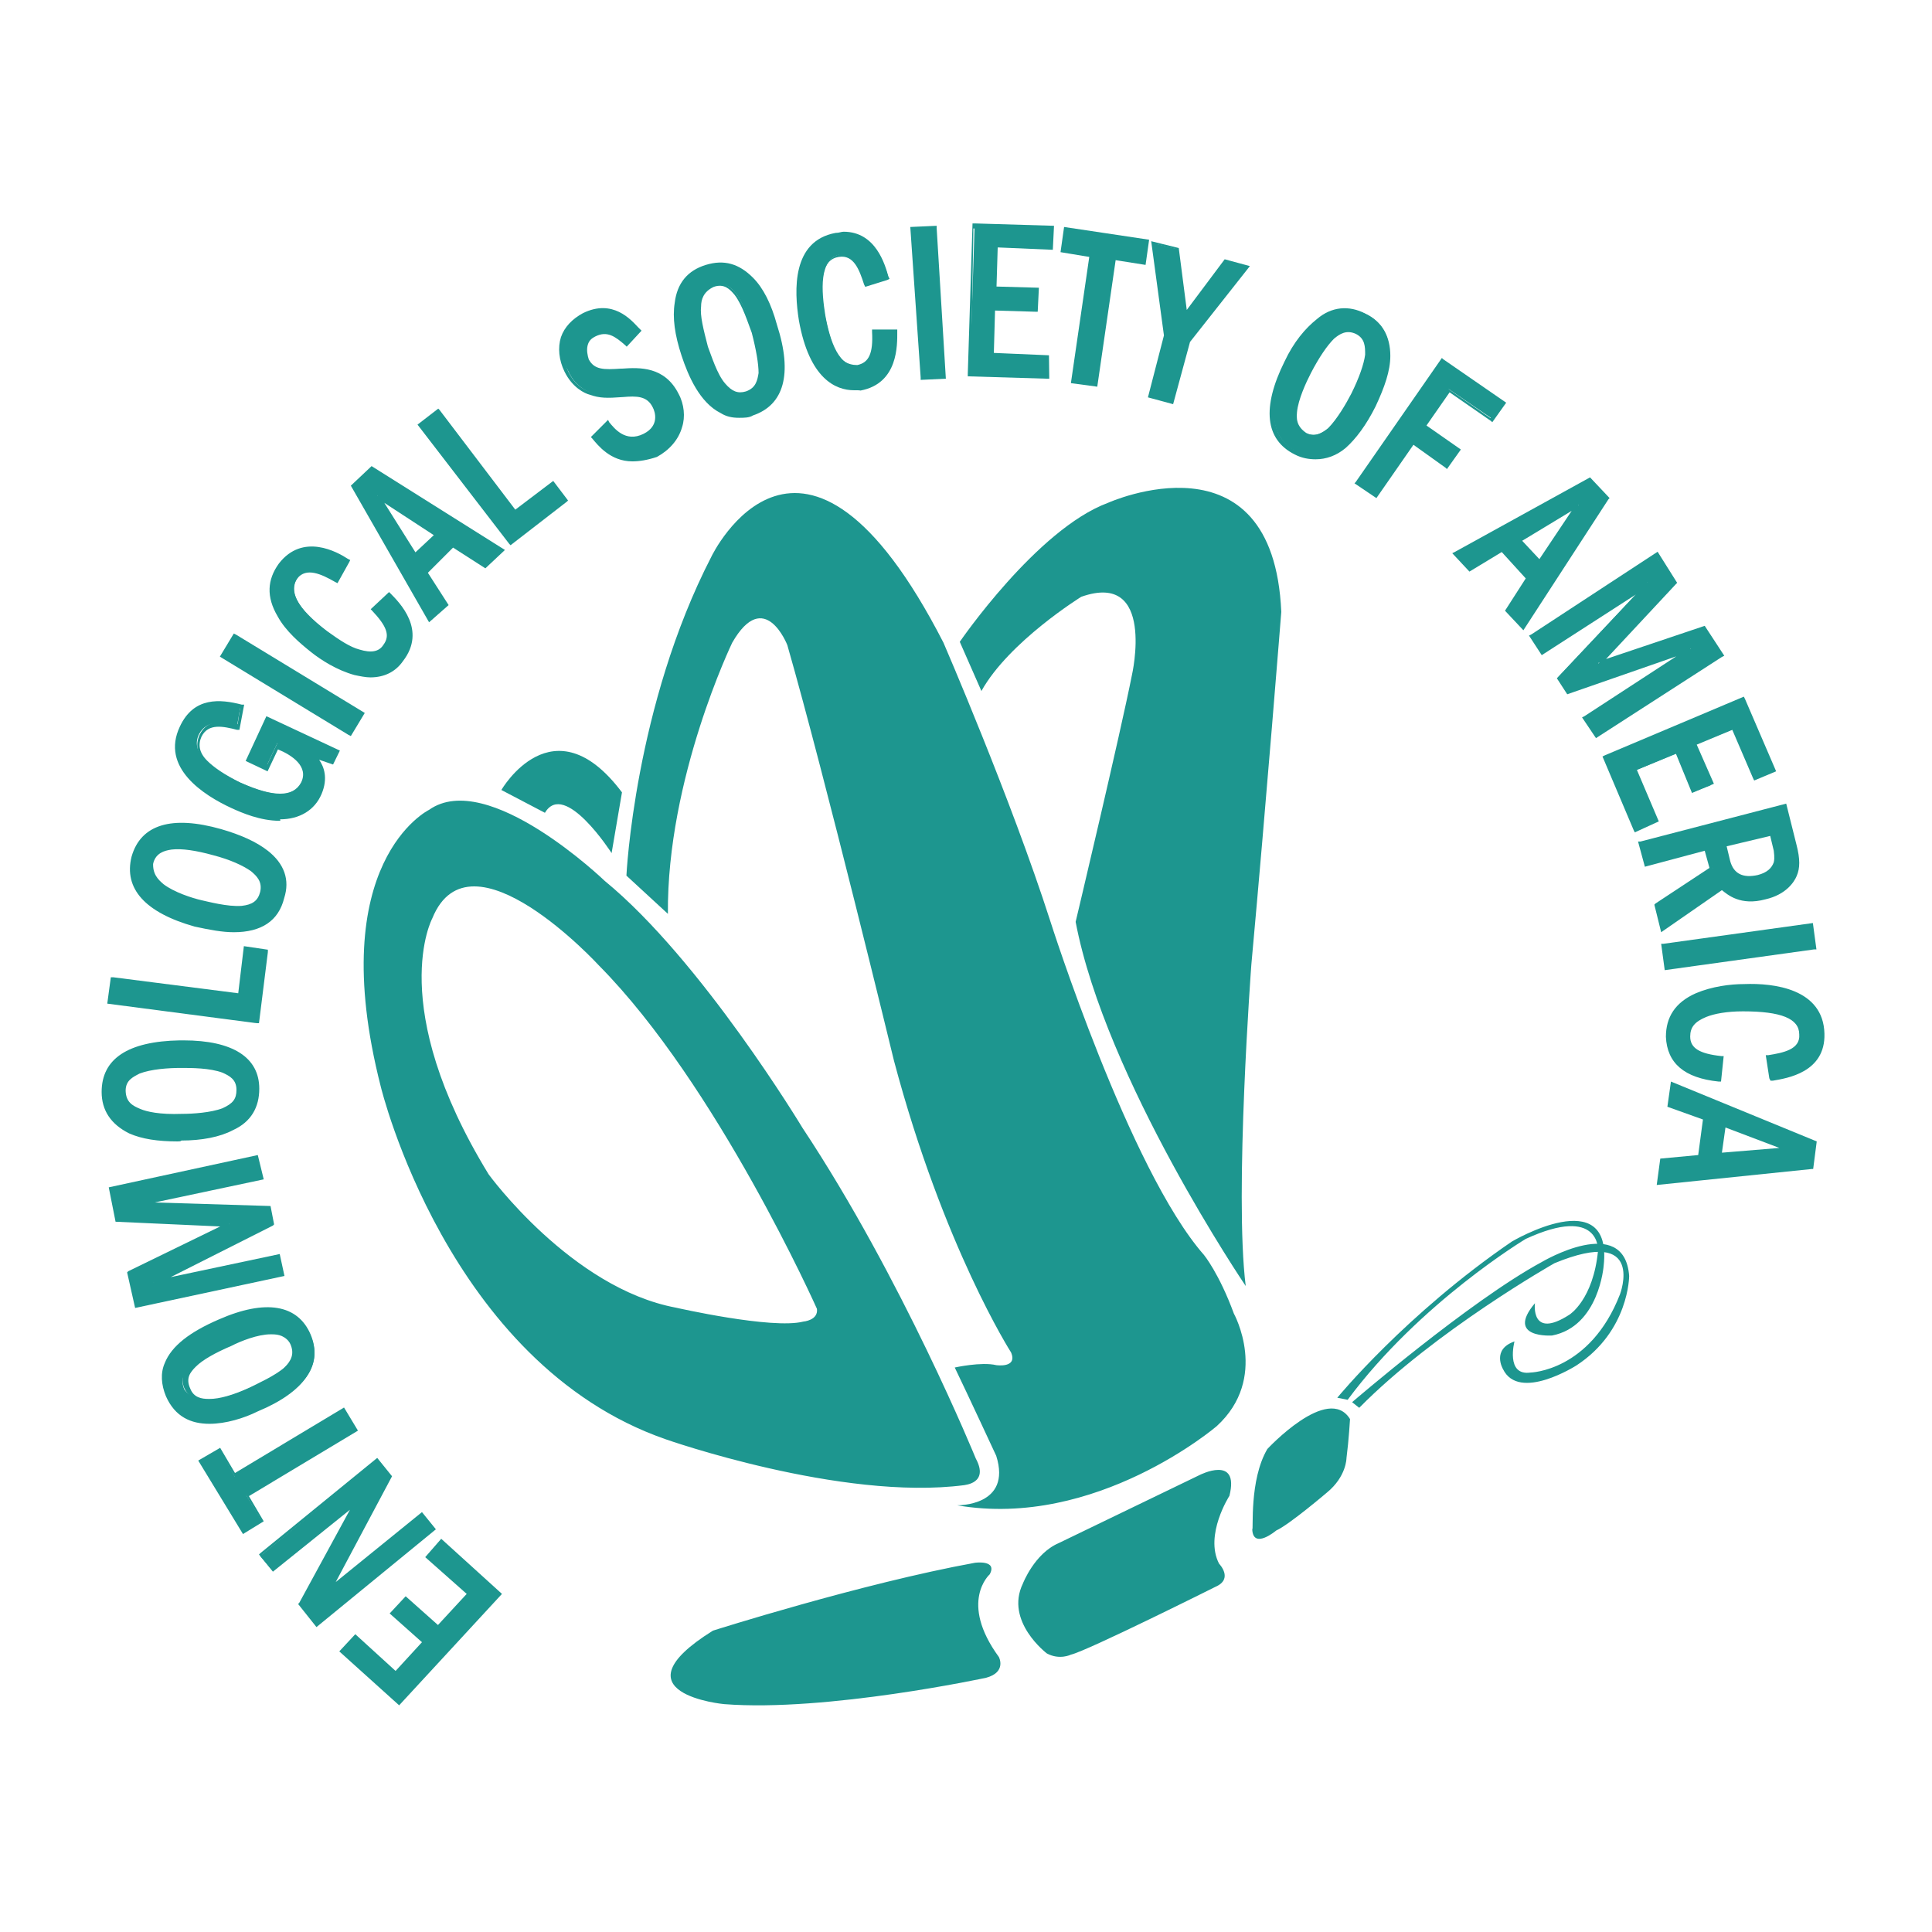 <?xml version="1.0" encoding="utf-8"?>
<!-- Generator: Adobe Illustrator 19.2.1, SVG Export Plug-In . SVG Version: 6.00 Build 0)  -->
<svg version="1.1" id="layer" xmlns="http://www.w3.org/2000/svg" xmlns:xlink="http://www.w3.org/1999/xlink" x="0px" y="0px"
	 viewBox="0 0 652 652" style="enable-background:new 0 0 652 652;" xml:space="preserve">
<style type="text/css">
	.st0{fill:#1D968F;}
</style>
<g>
	<polyline class="st0" points="115.3,557.3 120,552.2 133.5,564.6 143.2,553.8 132.4,544.1 137,539.4 147.5,549.1 158.3,537.5 
		144.4,524.7 149,519.7 168.4,537.5 134.7,574.7 115.3,557.3 	"/>
</g>
<g>
	<path class="st0" d="M134.7,575.5l-20.2-18.2l5.4-5.8l13.6,12.4l8.9-9.7l-10.9-9.7l5.4-5.8l10.9,9.7l9.7-10.5l-14-12.4l5.4-6.2
		l20.5,18.6L134.7,575.5z M116.5,557.3l18.2,16.3l32.6-36L149,520.8l-3.5,3.9l14,12.4l-11.6,12.8l-10.9-9.7l-3.5,3.9l10.9,9.7
		l-10.5,11.6L120.4,553L116.5,557.3z"/>
</g>
<g>
	<polyline class="st0" points="101.4,541.4 120,506.9 91.7,529.7 87.8,525.1 126.9,493.3 131.2,498.7 110.7,537.1 141.7,511.5 
		145.9,516.6 106.8,548.3 101.4,541.4 	"/>
</g>
<g>
	<path class="st0" d="M106.8,549.1l-6.2-7.8l0.4-0.4l17.1-31.4l-26,20.9l-4.7-5.8l0.4-0.4l39.5-32.2l5,6.2l-19,35.7l29.1-23.6
		l4.7,5.8L106.8,549.1z M102.1,541.4l4.7,5.8l38-30.6l-3.1-3.9l-30.6,24.8l-1.2-0.8l20.5-38l-3.9-4.7l-38,30.6l3.1,3.9l27.5-22.5
		l1.2,0.8L102.1,541.4z"/>
</g>
<g>
	<polyline class="st0" points="68,493.3 74.2,489.4 79.3,498.4 116.5,475.9 120,482.5 83.1,504.6 88.2,513.1 82.4,517 68,493.3 	"/>
</g>
<g>
	<path class="st0" d="M82,517.7l-15.1-24.8l7.4-4.3l5,8.5l36.8-22.1l4.7,7.8l-36.8,22.1l5,8.5L82,517.7z M69.2,493.3l13.6,22.5
		l5-3.1l-5-8.5l36.8-22.1l-3.1-5l-36.8,22.1l-5-8.5L69.2,493.3z"/>
</g>
<g>
	<path class="st0" d="M70.4,472.4c4.7,0,10.9-2.7,13.6-3.9c2.7-1.2,8.9-3.9,12-7c2.3-2.3,3.5-4.7,1.9-8.1s-4.7-3.9-7.4-3.9
		c-4.7,0-11.2,2.7-13.6,3.9c-3.1,1.6-8.9,3.9-12.4,7.4c-1.9,1.9-3.9,4.3-2.3,8.1C64.5,472,67.6,472.4,70.4,472.4 M74.6,446
		c9.3-3.9,24.8-8.1,30.2,4.7c5.4,12.4-6.6,20.5-17.4,25.2c-10.5,4.7-25.2,7.8-30.2-4.7C51.4,458.4,63.8,450.7,74.6,446z"/>
</g>
<g>
	<path class="st0" d="M70.7,480.5c-6.2,0-11.6-2.3-14.7-9.3c-1.6-3.9-1.9-7.8-0.4-11.2c2.3-5.8,8.5-10.5,18.2-14.7
		c15.9-7,26.7-5,31,5c4.3,10.1-1.9,19.4-17.8,26C82.4,478.6,76.2,480.5,70.7,480.5z M90.9,442.5c-5,0-10.9,1.9-15.9,3.9l0,0
		c-9.3,3.9-15.5,8.9-17.4,14c-1.2,3.1-1.2,6.6,0.4,10.1c5,12,18.6,8.9,29.5,4.7c10.5-4.7,22.1-12.4,17.1-24.4
		C101.4,444.9,96.3,442.5,90.9,442.5z"/>
</g>
<g>
	<path class="st0" d="M70,473.2c-2.7,0-5.8-0.8-7.8-4.7c-1.6-3.9,0.4-6.6,2.3-8.9c2.3-2.3,6.6-5,12.4-7.4c3.1-1.6,9.3-3.5,14-3.9
		h0.4c2.7,0,5.8,0.4,7.4,4.3c1.6,4.3,0,7-2.3,8.9c-3.5,3.5-9.7,6.2-12.4,7.4C78.5,471.6,73.8,473.2,70,473.2L70,473.2
		C70.4,473.2,70.4,473.2,70,473.2z M91.7,450.3h-0.4c-4.3,0-10.1,2.3-13.2,3.9c-5.4,2.3-9.7,4.7-12,7c-1.9,1.9-3.5,3.9-1.9,7.4
		c1.2,3.1,3.9,3.5,6.2,3.5h0.4c3.1,0,7.8-1.2,13.6-3.9c2.3-1.2,8.5-3.9,12-7c2.7-2.7,3.1-4.7,1.9-7.4
		C96.3,450.7,94,450.3,91.7,450.3z"/>
</g>
<g>
	<polyline class="st0" points="43.6,429.8 77.3,413.1 40.1,411.9 37.8,401.5 87,391 88.2,397.6 46.3,406.5 90.5,408 91.7,413.5 
		51.8,432.9 94,423.9 95.2,429.8 45.9,440.2 43.6,429.8 	"/>
</g>
<g>
	<path class="st0" d="M45.6,441.4l-2.7-12l0.4-0.4l31-15.1L39,412.3l-2.3-11.6L87,389.8L89,398l-36.8,7.8l39.1,1.2l1.2,6.2l-0.4,0.4
		l-34.5,17.4l36.8-7.8l1.6,7.4L45.6,441.4z M44.4,430.1l1.9,9.7L94,429.8l-1.2-4.7l-40.7,8.5l-0.4-1.6l39.1-19l-0.8-4.3l-43.8-1.6
		v-1.6l41.1-8.5l-1.2-5.4l-47.7,10.1l1.9,9.3l36.8,1.6l0.4,1.2L44.4,430.1z"/>
</g>
<g>
	<path class="st0" d="M47.1,374.7c4.3,1.6,10.9,1.6,14,1.6s9.7-0.4,14-1.9c3.1-1.2,5-3.1,5-6.6c0-3.9-2.7-5.4-5-6.2
		c-4.7-1.6-11.2-1.6-14-1.6c-3.5,0-9.7,0.4-14,1.9c-2.3,1.2-5,2.7-5,6.6C42.1,372,44.4,373.9,47.1,374.7 M60.7,351.8
		c10.5,0,26,1.6,26.4,15.5c0.4,13.6-14,16.7-25.6,16.7c-11.6,0.4-26-2.3-26.4-15.9C34.7,354.9,49,351.8,60.7,351.8z"/>
</g>
<g>
	<path class="st0" d="M59.9,385.2c-6.6,0-12-0.8-16.3-2.7c-6.2-3.1-9.3-7.8-9.3-14c0-11.2,8.9-17.1,26.4-17.4l0,0c0.4,0,0.8,0,1.2,0
		c16.7,0,25.6,5.8,25.6,16.3c0,6.2-2.7,11.2-8.9,14c-4.3,2.3-10.5,3.5-17.4,3.5C61.1,385.2,60.3,385.2,59.9,385.2z M60.7,352.6
		c-11.6,0.4-25.2,3.1-25.2,15.9c0,5.8,3.1,10.1,8.5,12.4c4.3,1.9,10.1,2.7,17.1,2.7s12.8-1.2,17.1-3.5c5.4-2.7,8.1-7,8.1-12.8
		c-0.4-12.4-13.2-15.1-24.4-15.1C61.4,352.6,61.1,352.6,60.7,352.6L60.7,352.6z"/>
</g>
<g>
	<path class="st0" d="M59.9,377c-5.8,0-10.1-0.4-12.8-1.6l0,0c-2.7-1.2-5.4-2.7-5.8-7c0-4.3,2.7-6.2,5.4-7.4
		c3.9-1.6,10.1-1.9,14.3-2.3c3.5,0,10.1,0,14.3,1.6c2.3,0.8,5.4,2.7,5.8,7c0,4.7-2.7,6.2-5.4,7.4c-4.3,1.6-10.9,1.9-14.3,2.3
		C60.7,377,60.3,377,59.9,377z M47.5,374.3c1.9,0.8,6.2,1.9,14,1.6c3.5,0,9.7-0.4,13.6-1.9c3.5-1.6,4.7-3.1,4.7-6.2
		c0-3.5-2.3-4.7-4.7-5.8c-4.3-1.6-10.5-1.6-14-1.6c-4.3,0-10.1,0.4-14,1.9c-2.3,1.2-4.7,2.3-4.7,5.8C42.5,372,44.8,373.2,47.5,374.3
		L47.5,374.3z"/>
</g>
<g>
	<polyline class="st0" points="37.8,330.9 80.8,336.3 82.8,320.5 89.7,321.2 86.6,344.5 37,338.3 37.8,330.9 	"/>
</g>
<g>
	<path class="st0" d="M87.4,345.3h-0.8l-50.4-6.6l1.2-8.9h0.8l42.2,5.4l1.9-15.9l8.1,1.2v0.8L87.4,345.3z M37.8,337.5l48.4,6.2
		l2.7-22.1l-5.4-0.8l-1.9,15.9h-0.8l-42.2-5L37.8,337.5z"/>
</g>
<g>
	<path class="st0" d="M54.9,298.7c3.9,2.7,10.1,4.7,13.2,5.4c2.7,0.8,9.3,2.3,14,1.9c3.5-0.4,5.8-1.6,6.6-5c1.2-3.5-1.2-5.8-3.1-7.8
		c-3.9-2.7-10.5-4.7-13.2-5.4c-3.5-0.8-9.7-2.3-14-1.9c-2.7,0.4-5.4,1.2-6.6,5C50.6,294.9,52.5,297.2,54.9,298.7 M74.6,280.5
		c10.1,2.7,24.4,8.9,20.5,22.5c-3.5,13.2-18.2,12-29.5,8.9c-11.2-3.1-24.4-9.7-20.5-22.5C48.7,276.3,63.4,277.4,74.6,280.5z"/>
</g>
<g>
	<path class="st0" d="M78.9,314.6c-3.9,0-8.1-0.8-13.2-1.9c-16.7-4.7-24-12.8-21.3-23.6c3.1-10.9,13.6-14,30.2-9.3l0,0
		c6.6,1.9,12,4.3,15.9,7.4c5.4,4.3,7.4,9.7,5.4,15.9C94,310.8,88.2,314.6,78.9,314.6z M61.4,279.4c-7,0-13.6,2.3-15.5,10.1
		c-3.5,12.4,8.9,18.6,20.2,21.7c11.2,3.1,25.2,4.3,28.7-8.1c1.6-5.8,0-10.5-5-14.7c-3.5-2.7-8.5-5.4-15.1-7l0,0
		C70.4,280.1,65.7,279.4,61.4,279.4z"/>
</g>
<g>
	<path class="st0" d="M80.4,307.3c-4.7,0-10.9-1.6-12.4-1.9c-3.5-0.8-9.7-2.7-13.2-5.8l0,0c-2.3-1.6-4.7-4.3-3.5-8.5
		c1.2-4.3,4.7-5,7.4-5.4c3.5-0.4,8.1,0.4,14.3,1.9c4.3,1.2,9.7,3.1,13.2,5.8c1.9,1.6,4.7,4.3,3.5,8.5c-1.2,4.3-4.3,5-7.4,5.4
		C81.6,307.3,80.8,307.3,80.4,307.3z M55.2,298.4c3.5,2.7,9.7,4.7,12.8,5.4c1.9,0.4,8.9,2.3,13.6,1.9c3.5-0.4,5.4-1.6,6.2-4.7
		c0.8-3.5-1.2-5.4-3.1-7c-2.7-1.9-7-3.9-12.8-5.4c-5.8-1.6-10.5-2.3-14-1.9c-2.7,0.4-5,1.2-6.2,4.3
		C51.4,294.9,53.3,296.8,55.2,298.4L55.2,298.4z"/>
</g>
<g>
	<path class="st0" d="M90.5,242.5l23.6,10.9l-1.6,3.5l-6.2-1.9c1.6,1.9,4.7,6.2,1.6,12.8c-5.4,11.6-20.2,8.5-29.8,3.9
		c-8.1-3.9-23.6-12.8-17.1-26.7c4.3-9.3,12.4-8.9,20.2-7l-1.2,7c-4.7-1.2-10.1-2.3-12.8,2.7c-3.1,6.2,3.5,11.6,13.6,16.3
		c7.8,3.5,17.8,7,21.3-0.4c3.1-7-5.8-11.2-8.5-12.8l-3.5,7.4l-5.8-2.7L90.5,242.5"/>
</g>
<g>
	<path class="st0" d="M94.4,277c-6.6,0-12.8-2.7-16.3-4.3c-9.3-4.3-24-13.6-17.4-27.5c4.7-10.1,13.6-9.3,20.9-7.4h0.8l-1.6,8.5H80
		c-4.7-1.2-9.7-2.3-12,2.3c-1.2,2.7-0.8,5.4,1.9,8.1c2.3,2.3,5.8,4.7,11.2,7.4c11.2,5,17.8,5,20.5,0c2.7-5.4-3.1-9.3-7.8-11.2
		l-3.5,7.4l-7.4-3.5l7-15.1l24.8,11.6l-2.3,4.7l-4.7-1.6c1.6,2.3,3.1,6.2,0.8,11.6c-2.3,5.4-7.4,8.5-14,8.5
		C94.8,277,94.4,277,94.4,277z M73.8,237.9c-4.7,0-8.9,1.9-11.6,7.8c-5.8,12.8,8.1,21.7,16.7,25.6c3.1,1.6,9.3,3.9,15.5,3.9h0.4
		c6.2,0,10.5-2.7,12.8-7.8c2.7-6.2,0-10.1-1.6-12l-1.2-1.6l7.8,2.3l1.2-2.3l-22.5-10.5l-5.8,12.4l4.7,2.3l3.5-7.4l0.8,0.4
		c3.1,1.6,12.4,5.8,8.9,13.6c-4.3,8.9-17.8,2.7-22.1,0.8c-5.4-2.7-9.3-5-12-7.8c-2.7-3.1-3.5-6.2-1.9-9.7c2.7-5.4,8.1-4.7,12.8-3.5
		l0.8-5.4C78.5,238.7,75.8,237.9,73.8,237.9z"/>
</g>
<g>
	<polyline class="st0" points="78.9,214.6 121.9,241 118,247.2 75,221.2 78.9,214.6 	"/>
</g>
<g>
	<path class="st0" d="M118.4,248.4l-0.8-0.4l-43.4-26.4l4.7-7.8l0.8,0.4l43.4,26.4L118.4,248.4z M76.2,220.8L118,246l3.1-5
		l-41.9-25.2L76.2,220.8z"/>
</g>
<g>
	<path class="st0" d="M131.6,200.3c2.7,3.1,12,12,4.3,22.1c-8.9,11.6-24,2.3-30.6-2.7c-6.2-4.7-19.8-17.1-10.9-29.1
		c7.8-10.1,19-3.5,22.5-1.2l-2.7,6.2c-3.5-2.3-9.7-5.8-13.6-0.8c-4.7,6.2,3.9,14,10.1,18.6c7,5.4,15.9,10.1,20.2,4.7
		c2.7-3.5,1.2-7.4-3.9-12.8L131.6,200.3"/>
</g>
<g>
	<path class="st0" d="M125,228.6c-1.6,0-3.5-0.4-5.4-0.8c-5.8-1.6-11.2-5-14.7-7.8s-8.5-7-11.2-12c-3.9-6.6-3.5-12.4,0.4-17.8
		c8.1-10.5,19.8-3.9,23.3-1.6l0.8,0.4l-0.4,0.8l-3.9,7l-0.8-0.4c-4.7-2.7-9.7-5-12.8-1.2c-3.1,4.3,0,10.1,10.1,17.8
		c4.3,3.1,7.8,5.4,10.9,6.2c3.9,1.2,6.6,0.8,8.1-1.6c2.3-3.1,1.2-6.2-3.9-11.6l-0.4-0.4l6.2-5.8l0.4,0.4l-0.4,0.4l0.4-0.4
		c3.1,3.1,12.4,12.4,4.3,22.9C133.5,226.7,129.7,228.6,125,228.6z M105.2,186c-3.5,0-7,1.2-9.7,5c-3.9,5-3.9,10.5-0.4,16.3
		c2.7,5,7.8,8.9,10.9,11.6c3.5,2.7,8.5,6.2,14,7.4c6.6,1.6,11.6,0,15.5-4.7c7-8.9-0.4-17.4-3.9-20.5l-3.9,3.9
		c4.7,4.7,7,8.9,3.5,13.2c-2.3,2.7-5.4,3.5-9.7,2.3c-3.1-1.2-7-3.1-11.2-6.6c-3.9-3.1-16.3-12.4-10.5-19.8c3.9-5,10.1-1.9,14,0.4
		l2.7-5C113.8,188.3,109.5,186,105.2,186z"/>
</g>
<g>
	<path class="st0" d="M147.1,180.1l-19.8-12.8l12.4,20.2L147.1,180.1 M125.4,158.1l43.8,27.5l-5.4,5.4l-10.9-7l-9.3,9.3l7,10.9l-5,5
		l-26-45L125.4,158.1z"/>
</g>
<g>
	<path class="st0" d="M144.8,210l-26.4-46.1l7-6.6l45,28.3l-6.6,6.2l-10.9-7l-8.5,8.5l7,10.9L144.8,210z M120,164.3l25.2,43.8
		l4.3-3.9l-7-10.9l10.1-10.1l10.9,7l4.3-4.3L125,159.2L120,164.3z"/>
</g>
<g>
	<path class="st0" d="M139.7,188.7l-0.4-0.8l-12.4-20.2l1.2-0.8l20.5,13.2L139.7,188.7z M129.7,169.7l10.5,16.7l6.2-5.8L129.7,169.7
		z"/>
</g>
<g>
	<polyline class="st0" points="147.9,138.7 174.2,173.2 187,163.1 191.3,168.9 172.7,183.2 142.1,143.3 147.9,138.7 	"/>
</g>
<g>
	<path class="st0" d="M172.3,184l-0.4-0.4l-31-40.3l7-5.4l0.4,0.4l25.6,33.7l12.8-9.7l5,6.6l-0.4,0.4L172.3,184z M143.2,143.3
		l29.5,38.8l17.4-13.6l-3.5-4.3l-12.8,9.7v-0.4l-25.6-33.7L143.2,143.3z"/>
</g>
<g>
	<path class="st0" d="M211,116.2c-3.5-3.5-6.6-5.4-10.5-3.5c-4.3,1.9-3.9,6.2-2.7,8.5c1.9,3.9,5.8,3.9,11.6,3.5s13.6-0.8,18.2,8.1
		c3.1,6.6,2.7,15.5-7,20.5c-11.2,5.4-18.2-3.1-20.2-5.8l5-4.7c1.6,1.9,5.8,7.4,12.4,4.3c5.4-2.7,4.3-7.8,3.5-9.7
		c-1.9-4.3-6.2-4.3-10.5-3.9c-5.4,0.4-7.8,0.4-10.9-0.8c-2.7-0.8-6.2-3.1-8.1-7.4c-3.5-6.2-2.7-14.7,5.8-19
		c9.7-4.7,15.5,1.9,17.8,4.7L211,116.2"/>
</g>
<g>
	<path class="st0" d="M213.4,155.7c-7.4,0-11.6-5.4-13.6-7.8l-0.4-0.4l0.4-0.4l5.4-5.4l0.4,0.8c1.6,1.9,5.4,7,11.6,3.9
		c5.4-2.7,3.9-7.4,3.1-8.9c-1.9-3.9-5.4-3.9-10.1-3.5c-5.4,0.4-7.8,0.4-11.2-0.8c-1.6-0.4-5.8-2.3-8.5-7.8
		c-1.9-3.9-2.3-8.1-1.2-11.6c1.2-3.5,3.9-6.2,7.4-8.1c10.1-5,16.3,2.3,18.6,4.7l0.4,0.4l0.8,0.8l-5,5.4l-0.4-0.4
		c-3.5-3.1-6.2-5-10.1-3.1c-1.6,0.8-2.3,1.6-2.7,3.1c-0.4,1.6,0,3.5,0.4,4.7c1.9,3.5,5,3.5,10.9,3.1h0.4c5.8-0.4,14.3-0.8,19,8.5
		c1.9,3.5,2.3,7.8,1.2,11.2c-1.2,4.3-4.3,7.8-8.5,10.1C218.4,155.3,215.7,155.7,213.4,155.7z M201.4,147.6c2.7,3.1,8.9,10.1,19,5
		c4.3-1.9,7-5,7.8-8.9c0.8-3.1,0.4-7-1.2-10.5c-4.3-8.5-12-8.1-17.4-7.8h-0.4c-5.8,0.4-10.1,0.4-12.4-3.9c-0.8-1.2-1.2-3.5-0.4-5.4
		c0.4-1.6,1.6-3.1,3.5-3.9c4.3-2.3,7.4-0.4,10.9,3.1l3.9-3.9c-2.7-2.7-8.1-8.1-16.7-3.9c-3.5,1.6-5.8,4.3-7,7.4s-0.8,7,0.8,10.5
		c2.3,5,6.2,6.6,7.8,7c3.1,1.2,5.4,0.8,10.9,0.4c4.7-0.4,8.9-0.4,11.2,4.3c1.6,3.1,1.6,8.1-3.9,10.9c-6.6,3.1-10.9-1.6-12.8-3.9
		L201.4,147.6z"/>
</g>
<g>
	<path class="st0" d="M235.9,103.4c-0.4,4.7,1.6,10.9,2.3,14c0.8,2.7,3.1,9.3,5.8,12.8c2.3,2.7,4.3,3.9,7.8,2.7
		c3.5-1.2,4.3-4.3,4.7-7c0.4-4.7-1.6-11.2-2.3-14c-1.2-3.1-3.1-9.3-5.8-12.8c-1.6-1.9-3.9-4.3-7.8-3.1
		C237,97.6,236.2,100.7,235.9,103.4 M261.8,110c3.1,9.7,5.8,25.2-7.8,29.5c-12.8,4.3-19.8-8.5-23.3-19.8
		c-3.5-10.9-5.4-25.6,7.8-29.8C251.4,86,258.3,98.8,261.8,110z"/>
</g>
<g>
	<path class="st0" d="M249.4,141c-2.3,0-4.3-0.4-6.2-1.6c-7-3.5-10.9-12.4-13.2-19.4c-2.3-7-3.1-12.8-2.3-17.8
		c0.8-6.6,4.3-10.9,10.5-12.8c6.2-1.9,11.2-0.4,15.9,4.3c3.5,3.5,6.2,8.9,8.1,15.9l0,0c5.4,16.7,2.3,27.1-8.1,30.6
		C252.9,141,251,141,249.4,141z M243.2,89.8c-1.6,0-3.1,0.4-4.7,0.8c-5.4,1.9-8.5,5.8-9.7,11.6c-0.8,4.7,0,10.5,2.3,17.1
		c1.9,6.6,5.8,15.5,12.4,18.6c3.1,1.6,6.6,1.9,10.1,0.8c12-3.9,10.5-17.8,7-28.7c-2.3-7-5-12-8.1-15.5
		C250.2,91.8,246.7,89.8,243.2,89.8z"/>
</g>
<g>
	<path class="st0" d="M249.8,134c-2.7,0-4.7-1.6-6.2-3.5c-2.7-3.5-5-9.7-6.2-13.2c-1.9-5.8-2.7-10.9-2.7-14.3l0,0
		c0.4-2.7,1.2-6.2,5-7.4c4.3-1.2,6.6,1.2,8.5,3.1c2.7,3.5,4.7,8.9,6.2,13.2c1.9,5.8,2.7,10.9,2.3,14.3c0,2.7-0.8,6.2-5,7.4
		C251.4,134,250.6,134,249.8,134z M236.6,103.4L236.6,103.4c-0.4,3.1,0.8,7.8,2.3,13.6c1.2,3.1,3.1,9.3,5.8,12.4
		c2.3,2.7,4.3,3.5,7,2.7c3.5-1.2,3.9-3.9,4.3-6.2c0-3.1-0.8-7.8-2.3-13.6c-1.2-3.1-3.1-9.3-5.8-12.8c-1.6-1.9-3.5-3.9-7-2.7
		C237.4,98.4,236.6,101.1,236.6,103.4z"/>
</g>
<g>
	<path class="st0" d="M302.5,111.9c0,4.3,0.4,16.7-11.6,19c-14.3,2.3-19-14.7-20.5-22.9c-1.2-7.8-3.1-26,12-28.7
		c12.4-1.9,16.3,10.5,17.4,14.3l-6.6,2.3c-1.2-4.3-3.1-10.9-9.3-10.1c-7.8,1.2-6.6,12.8-5.4,20.5c1.6,8.9,4.7,18.2,11.6,17.1
		c4.7-0.8,5.8-4.7,5.8-12L302.5,111.9"/>
</g>
<g>
	<path class="st0" d="M288.2,131.7c-6.2,0-15.1-3.9-18.6-23.6C268,98,267.2,81.3,282,78.6c1.2,0,1.9-0.4,2.7-0.4
		c10.9,0,14,11.2,15.1,15.1l0.4,0.8l-0.8,0.4l-7.4,2.3l-0.4-0.8c-1.6-5-3.5-10.1-8.5-9.3c-5.4,0.8-7,7.4-4.7,19.8
		c1.6,8.1,3.5,13.6,6.6,15.5c1.2,0.8,2.7,1.2,4.3,1.2c3.9-0.8,5.4-3.9,5-11.2v-0.8h8.5v0.8h-0.8h0.8c0,4.3,0.4,17.4-12.4,19.8
		C290.1,131.7,289.3,131.7,288.2,131.7z M285.1,79.8c-0.8,0-1.6,0-2.7,0.4c-13.6,2.3-12.8,18.2-11.2,27.9
		c1.6,9.3,6.2,24.4,19.8,22.1c11.2-1.9,11.2-12.8,11.2-17.4h-5.4c0,6.6-1.2,11.2-6.2,12c-1.9,0.4-3.9,0-5.4-1.2
		c-3.5-2.3-5.8-7.8-7-16.3c-0.8-5-3.5-19.8,5.8-21.7c6.6-1.2,8.9,5.4,10.1,9.7l5.4-1.9C297.5,89.1,294.4,79.8,285.1,79.8z"/>
</g>
<g>
	<polyline class="st0" points="315.7,76.7 318.8,126.7 311,127.4 307.9,77.4 315.7,76.7 	"/>
</g>
<g>
	<path class="st0" d="M310.7,128.2v-0.8l-3.5-50.8l8.9-0.4v0.8l3.1,50.8L310.7,128.2z M308.7,77.8l3.1,48.8l6.2-0.4l-3.1-48.8
		L308.7,77.8z"/>
</g>
<g>
	<polyline class="st0" points="354.5,77.1 354.5,83.6 335.8,83.3 335.5,97.6 350.2,98 349.8,104.6 335.5,104.2 334.7,119.7 
		353.7,120.5 353.3,127.1 327.3,126.3 328.9,76.3 354.5,77.1 	"/>
</g>
<g>
	<path class="st0" d="M354.1,127.8h-0.8l-26.7-0.8v-0.8l1.6-50.8h0.8l26.7,0.8l-0.4,8.1l-18.6-0.8l-0.4,13.2l14.3,0.4l-0.4,8.1h-0.8
		l-13.6-0.4l-0.4,14.3l18.6,0.8L354.1,127.8z M327.7,125.5l24.8,0.8v-5.4l-18.6-0.8v-0.8l0.4-16.3h0.8l13.6,0.4v-5L334.3,98v-0.8
		l0.4-15.1l18.2,0.8v-5l-24.4-0.8L327.7,125.5z"/>
</g>
<g>
	<polyline class="st0" points="387.4,81.7 386.2,88.7 376.2,87.1 370,129.8 362.6,128.6 368.8,86 359.1,84.4 359.9,77.4 387.4,81.7 
			"/>
</g>
<g>
	<path class="st0" d="M370.3,130.5l-8.9-1.2l6.2-42.6l-9.7-1.6l1.2-8.5l28.7,4.3l-1.2,8.5l-10.1-1.6L370.3,130.5z M363.4,128.2
		l5.8,0.8l6.2-42.6l10.1,1.6l0.8-5.4l-26-3.9l-0.4,5.4l9.7,1.6L363.4,128.2z"/>
</g>
<g>
	<polyline class="st0" points="397.1,84 399.8,106.5 413.4,88.3 420.3,90.2 400.6,115 395.5,135.6 388.2,133.6 393.6,113.1 
		389.3,82.1 397.1,84 	"/>
</g>
<g>
	<path class="st0" d="M395.9,136.4l-8.5-2.3l5.4-20.9l-4.3-31.8l9.3,2.3l2.7,20.9l12.8-17.1l8.5,2.3l-20.2,25.6L395.9,136.4z
		 M388.9,132.9l5.8,1.6l5.4-20.2l19-24l-5.4-1.6l-14.3,19L396.7,84l-6.6-1.6l4.3,30.2l0,0L388.9,132.9z"/>
</g>
<g>
	<path class="st0" d="M449.4,113.9c-3.5,3.1-6.6,8.9-7.8,11.6c-1.2,2.7-4.3,8.9-4.7,13.2c-0.4,3.5,0.4,5.8,3.5,7.4
		c3.5,1.6,5.8,0,8.1-1.6c3.5-3.1,6.6-9.3,7.8-11.6c1.6-3.1,4.3-8.9,4.7-13.6c0.4-2.7,0-5.8-3.5-7.4
		C454.4,110.4,451.7,111.9,449.4,113.9 M463.8,136.7c-4.7,9.3-13.6,22.5-26,15.9c-12-6.2-8.1-20.2-3.1-30.6
		c5-10.5,14-22.1,26.4-15.9C473.1,112.3,468.8,126.3,463.8,136.7z"/>
</g>
<g>
	<path class="st0" d="M444,155c-2.3,0-4.7-0.4-7-1.6c-10.1-5-11.2-15.9-3.5-31.4c3.1-6.6,7-11.2,10.9-14.3c5-4.3,10.9-4.7,16.3-1.9
		c5.8,2.7,8.5,7.8,8.5,14.3c0,5-1.9,10.5-5,17.1l0,0c-3.1,6.2-6.6,10.9-10.1,14C451,153.8,447.5,155,444,155z M454.4,105.3
		c-3.1,0-5.8,1.2-8.9,3.5c-3.5,2.7-7,7.8-10.5,14c-5,10.5-8.9,23.6,2.7,29.5c5.4,2.7,10.5,1.9,15.1-1.9c3.5-2.7,7-7.4,9.7-13.6l0,0
		c3.1-6.6,5-12,5-16.7c0-6.2-2.3-10.5-7.4-12.8C458.3,105.7,456.4,105.3,454.4,105.3z"/>
</g>
<g>
	<path class="st0" d="M443.6,148c-1.2,0-1.9-0.4-3.1-0.8c-3.9-1.9-4.3-5.4-3.9-8.1c0.4-4.7,3.1-10.5,4.7-13.6
		c2.7-5.8,5.4-9.7,8.1-12l0,0c1.9-1.9,5-3.9,8.9-1.6c3.9,1.9,4.3,5.4,3.9,8.1c-0.4,3.5-1.9,8.1-4.7,13.6c-1.6,3.1-4.7,8.9-8.1,12
		C447.9,146.4,445.9,148,443.6,148z M450.2,114.3c-2.3,2.3-5,6.2-7.8,11.6c-1.6,3.1-4.3,8.9-4.7,13.2c-0.4,3.5,0.8,5.4,3.1,7
		c3.1,1.6,5.4,0,7.4-1.6c3.1-3.1,6.2-8.5,7.8-11.6c2.7-5.4,4.3-10.1,4.7-13.2c0-2.7,0-5.4-3.1-7
		C454.4,111.2,452.1,112.7,450.2,114.3L450.2,114.3z"/>
</g>
<g>
	<polyline class="st0" points="507.5,136 503.7,141.4 488.9,131.3 480.4,143.7 492,151.9 488.6,157.3 476.9,149.1 464.5,167.4 
		458.3,163.1 486.6,121.6 507.5,136 	"/>
</g>
<g>
	<path class="st0" d="M464.5,168.1l-7.4-5l0.4-0.4l29.1-41.9l0.4,0.4l21.3,14.7l-4.7,6.6l-0.4-0.4l-14-9.7l-7.8,11.2l11.6,8.1
		l-4.7,6.6l-0.4-0.4l-10.9-7.8L464.5,168.1z M459.1,162.7l5,3.5l12.4-17.8l0.4,0.4l10.9,7.8l3.1-4.3l-11.6-8.1l0.4-0.4l8.9-12.8
		l0.4,0.4l14,9.7l3.1-4.3l-19.4-13.6L459.1,162.7z"/>
</g>
<g>
	<path class="st0" d="M519.6,189.8l13.2-19.4l-20.2,12L519.6,189.8 M542,168.1l-28.3,43.4l-5-5.4l7-10.9l-8.9-9.7l-10.9,6.6l-5-5
		l45.3-25.2L542,168.1z"/>
</g>
<g>
	<path class="st0" d="M514.1,212.7l-6.2-6.6l7-10.9l-8.1-8.9l-10.9,6.6l-5.8-6.2l0.8-0.4l45.7-25.2l6.6,7l-0.4,0.4L514.1,212.7z
		 M509.5,206.1l4.3,4.7l27.5-42.2l-5-5.4L492,187.5l3.9,4.3l10.9-6.6l9.7,10.5L509.5,206.1z"/>
</g>
<g>
	<path class="st0" d="M519.6,191l-8.1-8.5l20.9-12.4l0.8,1.2L519.6,191z M513.7,182.5l5.8,6.2l10.9-16.3L513.7,182.5z"/>
</g>
<g>
	<polyline class="st0" points="564.9,196.4 539.3,223.9 575,211.9 580.8,220.8 538.6,248.4 534.7,242.2 570.7,218.9 528.9,233.2 
		525.8,228.6 556,196.4 520.3,220.1 516.8,214.6 558.7,187.5 564.9,196.4 	"/>
</g>
<g>
	<path class="st0" d="M538.6,249.1l-4.7-7l0.8-0.4l31-20.2l-36.8,12.8l-3.5-5.4l26.7-28.3l-31.8,20.5l-4.3-6.6l0.8-0.4l42.6-27.9
		l6.6,10.5l-0.4,0.4L542,222.4l33.3-11.2l6.6,10.1l-0.8,0.4L538.6,249.1z M535.8,242.5l3.1,4.7l41.1-26.7l-5-7.8l-34.9,11.6
		l-0.8-1.2l25.2-26.7l-5.4-8.1L517.6,215l2.7,3.9l35.3-22.9l0.8,1.2L526.5,229l2.3,3.5l41.1-14.3l0.8,1.2L535.8,242.5z"/>
</g>
<g>
	<polyline class="st0" points="598.2,260.4 592,263.1 585.1,246 571.5,251.5 577.3,265 571.1,267.4 565.7,254.2 551,260.4 
		558.3,277.4 552.1,280.1 542,256.1 588.2,236.3 598.2,260.4 	"/>
</g>
<g>
	<path class="st0" d="M551.7,280.9l-0.4-0.8l-10.5-24.8l0.8-0.4l46.9-19.8l0.4,0.8l10.5,24.4l-7.4,3.1l-0.4-0.8l-7-16.3l-12,5
		l5.8,13.2l-7.4,3.1l-5.4-13.2l-13.2,5.4l7.4,17.4L551.7,280.9z M542.8,256.5l9.7,22.9l5-2.3l-7.4-17.4l0.8-0.4l15.1-6.2l5.4,13.2
		l4.7-1.9l-5.8-13.2l14.7-6.2l0.4,0.8l7,16.3l4.7-1.9l-9.7-22.5L542.8,256.5z"/>
</g>
<g>
	<path class="st0" d="M597.9,280.9l-15.9,4.3l1.6,5.4c1.2,5,5.4,6.2,10.1,5c7.8-1.9,6.2-7.8,5.8-9.3L597.9,280.9 M605.6,285.2
		c1.2,4.3,1.2,7.4,0,10.1s-4.3,6.2-10.1,7.4c-8.9,2.3-12.8-1.9-14.3-3.5l-19.8,14l-1.9-7.8l18.6-12l-1.9-7l-20.2,5.4l-2.3-7
		l48.4-12.4L605.6,285.2z"/>
</g>
<g>
	<path class="st0" d="M560.6,314.6l-2.3-9.3l0.4-0.4l18.2-12l-1.6-5.8l-20.2,5.4l-2.3-8.5h0.8l49.2-12.8l3.5,14
		c1.2,4.7,1.2,7.8,0,10.5c-0.8,1.9-3.5,6.2-10.5,7.8c-8.5,2.3-12.8-1.6-14.7-3.1L560.6,314.6z M559.9,306.1l1.6,6.2l19.4-14l0.4,0.4
		c1.6,1.6,5.4,5.4,14,3.5c6.6-1.6,8.9-5.4,9.7-7c1.2-2.3,1.2-5.4,0-9.7l-3.1-12.4l-47.3,12l1.6,5.8l20.2-5.4l1.9,8.1L559.9,306.1z"
		/>
</g>
<g>
	<path class="st0" d="M590.1,296.8c-3.9,0-6.6-1.9-7.4-6.2l-1.6-6.2l17.1-4.3l1.6,6.2c0.4,0.8,0.8,2.7,0,4.7c-0.8,2.7-2.7,4.3-6.2,5
		C592.4,296.8,591.3,296.8,590.1,296.8z M582.7,285.6l1.2,5c1.2,4.3,4.3,5.8,9.3,4.7c3.1-0.8,4.7-2.3,5.4-4.3c0.4-1.6,0-3.5,0-3.9
		l-1.2-5L582.7,285.6z"/>
</g>
<g>
	<polyline class="st0" points="612.2,319.7 562.2,326.7 561.4,319.3 611,312.3 612.2,319.7 	"/>
</g>
<g>
	<path class="st0" d="M561.8,327.4l-1.2-8.9h0.8l50.4-7l1.2,8.9h-0.8L561.8,327.4z M562.2,319.7l0.8,6.2l48.4-6.6l-0.8-5.8
		L562.2,319.7z"/>
</g>
<g>
	<path class="st0" d="M580,364.2c-4.3-0.4-16.7-1.9-17.1-14.3c-0.4-14.7,17.1-16.7,25.6-17.1c8.1,0,26.4,0.8,26.4,15.9
		c0.4,12.8-12.4,14.3-16.7,15.1l-1.2-7c4.3-0.4,11.2-1.6,11.2-7.8c0-7.8-11.6-8.5-19.8-8.1c-8.9,0.4-18.6,1.9-18.6,8.9
		c0,4.7,3.9,6.6,11.2,7.4L580,364.2"/>
</g>
<g>
	<path class="st0" d="M580.8,365H580c-11.6-1.2-17.4-6.2-17.8-15.1c0-6.6,3.1-11.6,10.1-14.7c5.4-2.3,11.6-3.1,16.3-3.1
		c10.1-0.4,26.7,1.6,27.1,16.7c0.4,13.2-12.8,15.1-17.4,15.9h-0.8l-0.4-0.8l-1.2-7.8h0.8c5-0.8,10.9-1.9,10.5-7
		c0-5.4-6.2-7.8-19-7.8c-5.4,0-9.7,0.8-12.4,1.9c-3.9,1.6-5.4,3.5-5.4,6.6c0,3.9,3.1,5.8,10.5,6.6h0.8L580.8,365z M589.7,333.6
		c-0.4,0-0.8,0-1.6,0c-4.3,0-10.5,0.8-15.5,3.1c-6.2,2.7-9.3,7.4-8.9,13.2c0.4,11.2,11.2,13.2,15.9,13.6l0.8-5.4
		c-6.6-0.8-10.9-2.7-10.9-8.1c0-3.5,1.9-6.2,6.2-7.8c3.1-1.2,7.4-1.9,12.8-1.9c5,0,20.2-0.4,20.5,8.9c0,6.6-7,7.8-11.2,8.5l0.8,5.4
		c5-0.8,15.9-3.1,15.5-14.3C614.1,336,599.4,333.6,589.7,333.6z"/>
</g>
<g>
	<path class="st0" d="M580.4,389.8l23.6-1.9l-22.1-8.1L580.4,389.8 M611,393.7l-51.2,5.4l1.2-7.4l12.8-1.2l1.6-13.2l-12-4.3l0.8-7
		l48.1,19.4L611,393.7z"/>
</g>
<g>
	<path class="st0" d="M559.1,399.9l1.2-8.9l12.8-1.2l1.6-12l-12-4.3l1.2-8.5l49.2,20.2l-1.2,9.3h-0.4L559.1,399.9z M561.4,392.2
		l-0.8,6.2l50-5.4l0.8-7.4l-46.5-19l-0.8,5.8l12,4.3l-1.9,14.3L561.4,392.2z"/>
</g>
<g>
	<path class="st0" d="M579.6,390.6l1.6-12l22.9,8.5v1.6L579.6,390.6z M582.3,380.5l-1.2,8.5l19.4-1.6L582.3,380.5z"/>
</g>
<path class="st0" d="M458.7,475.1c25.6-26,65.9-48.8,65.9-48.8c31-12.8,22.1,10.5,22.1,10.5c-10.1,26-30.2,26.4-30.2,26.4
	c-8.5,1.2-5.4-10.5-5.4-10.5c-7.8,2.7-3.9,9.3-3.9,9.3c5.4,11.2,24.8-1.2,24.8-1.2c17.8-11.6,17.8-30.2,17.8-30.2
	c-1.6-21.3-29.5-4.7-29.5-4.7c-24.4,13.2-64,47.3-64,47.3L458.7,475.1 M454.8,472.4c24.4-32.9,60.1-54.3,60.1-54.3
	c25.2-11.6,24.4,3.9,24.4,3.9c-1.6,16.7-9.7,21.7-9.7,21.7c-13.2,8.5-11.6-3.9-11.6-3.9c-10.1,12,5.8,10.9,5.8,10.9
	c15.9-3.1,17.4-23.6,17.4-23.6c3.1-28.3-31-8.1-31-8.1c-35.7,24.4-58.9,52.7-58.9,52.7L454.8,472.4z M244.4,575.1
	c34.5,2.7,88.4-8.9,88.4-8.9c7-1.9,4.3-7,4.3-7c-13.6-18.6-3.1-27.9-3.1-27.9c2.7-5-5-3.9-5-3.9c-38.4,7-88.4,22.9-88.4,22.9
	C206.4,571.6,244.4,575.1,244.4,575.1z M357.2,520.8c-8.1,3.5-12,13.6-12,13.6c-6.2,12.8,8.1,23.6,8.1,23.6c4.3,2.3,8.1,0.4,8.1,0.4
	c5.4-1.2,48.8-22.9,48.8-22.9c6.2-2.7,1.2-7.8,1.2-7.8c-5-9.7,3.5-22.9,3.5-22.9c3.5-14-10.1-7-10.1-7L357.2,520.8z M427.7,489
	c0,0,20.5-22.1,27.9-10.1c0,0-0.4,7-1.2,13.2c0,0,0,6.2-6.6,11.6c0,0-12.8,10.9-17.1,12.8c0,0-7.8,6.6-8.1-0.4
	C423.1,516.6,421.5,499.5,427.7,489z M331.2,233.2c9.3-16.7,33.7-31.8,33.7-31.8c25.2-8.9,17.1,26.4,17.1,26.4
	c-3.9,19.8-19,83.3-19,83.3c10.1,53.1,57.4,122.9,57.4,122.9c-3.9-31,1.9-108.5,1.9-108.5c5-54.6,10.1-119,10.1-119
	c-2.7-62-58.5-36.8-58.5-36.8c-24,8.9-50,46.9-50,46.9L331.2,233.2z M225.4,308.4c-0.4-45.7,21.7-91.5,21.7-91.5
	c10.9-19,18.6,0.8,18.6,0.8c12.8,44.6,36,140.3,36,140.3c16.7,62.8,39.5,98.4,39.5,98.4c2.3,5.4-5,4.3-5,4.3c-5-1.2-14,0.8-14,0.8
	c4.3,8.9,14,29.8,14,29.8c5.4,17.1-13.2,16.7-13.2,16.7c46.9,8.1,87.6-26.7,87.6-26.7c17.8-16.3,5.8-38,5.8-38
	c-5-13.6-10.1-19.8-10.1-19.8c-25.2-28.7-51.9-112.8-51.9-112.8c-13.2-41.1-36-93.8-36-93.8c-47.7-93-78.3-29.1-78.3-29.1
	c-26,50.4-28.7,107.7-28.7,107.7L225.4,308.4z M183.9,274.3c6.6-11.2,22.5,13.6,22.5,13.6l3.5-20.5c-23.3-31-40.7-0.8-40.7-0.8
	L183.9,274.3z M329.3,492.2c0,0-24.8-60.8-58.5-111.6c0,0-34.1-56.6-66.7-83.3c0,0-39.5-38-59.3-24c0,0-35.7,17.4-16.3,93.4
	c0,0,22.5,93.4,96.1,119c0,0,59.3,20.9,100.8,15.5C325.4,501.1,333.9,500.7,329.3,492.2z M271.1,446c-10.5,2.7-43-4.7-43-4.7
	c-35.3-6.6-63.2-45-63.2-45c-34.9-57-19-86.4-19-86.4c12.8-31.4,56.2,15.9,56.2,15.9c39.9,40.3,73.6,115.9,73.6,115.9
	C276.2,445.6,271.1,446,271.1,446z"/>
</svg>
